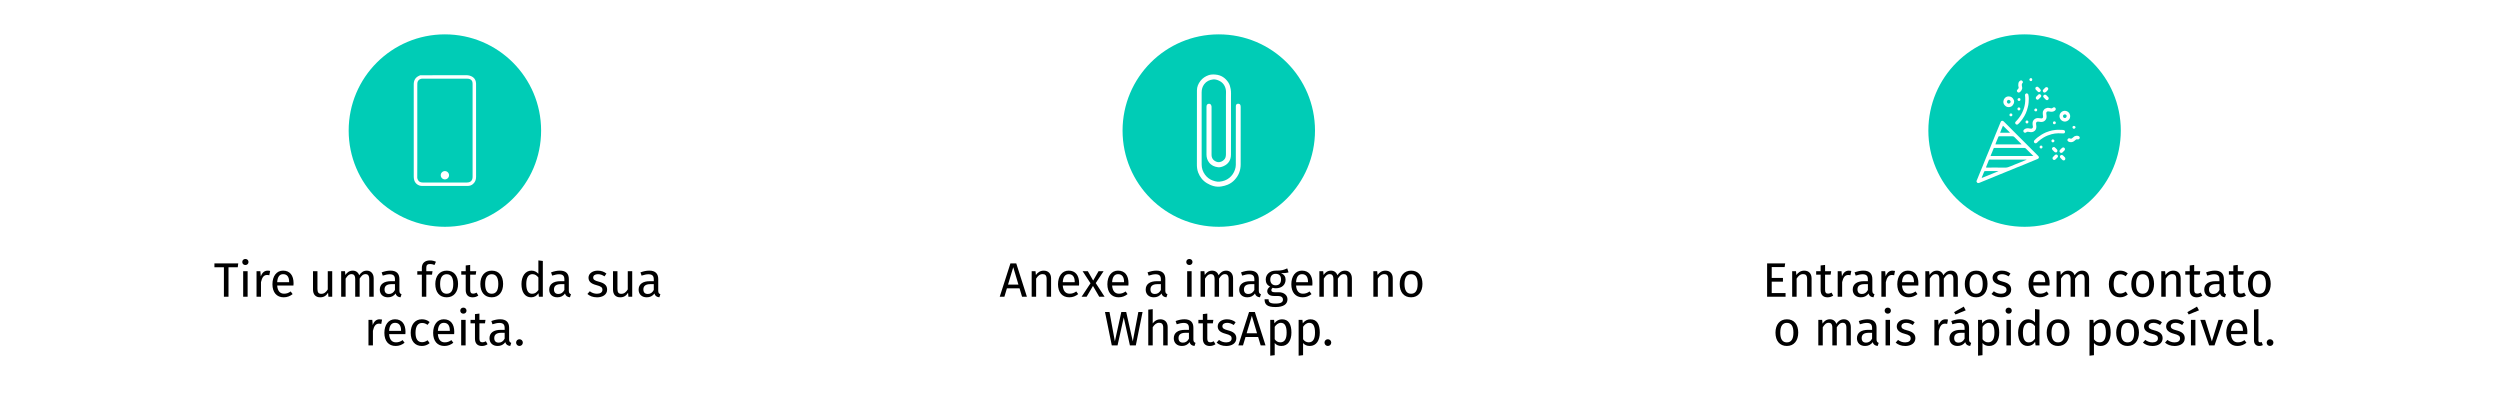 <svg xml:space="preserve" style="enable-background:new 0 0 1600 253.99;" viewBox="0 0 1600 253.99" height="253.99px" width="1600px" y="0px" x="0px" xmlns:xlink="http://www.w3.org/1999/xlink" xmlns="http://www.w3.org/2000/svg" id="Layer_1" version="1.1">
<style type="text/css">
	.st0{fill:#00CCB6;}
</style>
<g>
	<path d="M298.93,50.34c-9.46,0-18.93,0-28.39,0c-0.18,0-0.37-0.01-0.55,0.01c-1.78,0.21-2.95,1.48-2.9,3.31l-0.02,2.26
		c0,16.25,0,32.45,0,48.64c0,0-0.07,6.91-0.03,9.17c0.01,0.48,0.22,0.98,0.44,1.42c0.63,1.24,1.75,1.65,3.07,1.65
		c9.44,0,18.88,0,28.32,0c2.29,0,3.59-1.31,3.59-3.63c0-1.68,0-16.3,0-42.83c0-4.81,0-9.62,0-14.42c0,0-0.02-1.73,0-2.26
		C302.5,52.3,301.98,50.34,298.93,50.34z M284.73,114.81c-1.47,0-2.66-1.19-2.66-2.66c0-1.47,1.19-2.66,2.66-2.66
		c1.47,0,2.66,1.19,2.66,2.66C287.39,113.61,286.2,114.81,284.73,114.81z" class="st0"></path>
	<path d="M284.73,21.99c-34.01,0-61.58,27.57-61.58,61.58s27.57,61.58,61.58,61.58s61.58-27.57,61.58-61.58
		S318.74,21.99,284.73,21.99z M302.73,117.76c-0.97,0.85-2.13,1.24-3.38,1.24c-9.79,0.02-19.57,0.02-29.36,0
		c-2.4-0.01-4.48-1.77-4.95-3.95c-0.14-0.62-0.24-1.27-0.24-1.9c-0.01-19.73-0.01-39.46-0.01-59.19c0-2.49,1-4.34,3.31-5.42
		c0.26-0.12,0.53-0.22,0.82-0.38c9.84-0.04,19.65-0.04,29.52-0.04c1.42,0,2.83,0.35,4.02,1.12c0.13,0.08,0.26,0.17,0.38,0.27
		c1.21,0.94,1.75,2.29,1.83,3.82c0.01,0.21,0.01,0.42,0.01,0.62c0,19.75,0,39.51,0.01,59.26
		C304.68,115.03,304.11,116.55,302.73,117.76z" class="st0"></path>
</g>
<g>
	<path d="M152.16,171.07h-5.92v18.84h-2.94v-18.84h-6.07v-2.51h15.25L152.16,171.07z"></path>
	<path d="M159.04,167.69c0,1.08-0.81,1.92-2.01,1.92c-1.18,0-1.98-0.84-1.98-1.92c0-1.12,0.81-1.95,1.98-1.95
		C158.23,165.74,159.04,166.58,159.04,167.69z M158.48,189.91h-2.85v-16.33h2.85V189.91z"></path>
	<path d="M172.89,173.39l-0.53,2.79c-0.5-0.12-0.84-0.19-1.43-0.19c-2.05,0-3.22,1.46-3.9,4.59v9.33h-2.85v-16.33h2.45l0.28,3.32
		c0.87-2.45,2.39-3.69,4.37-3.69C171.81,173.21,172.4,173.27,172.89,173.39z"></path>
	<path d="M187.8,182.72h-10.41c0.28,3.78,2.05,5.24,4.4,5.24c1.61,0,2.82-0.43,4.25-1.43l1.24,1.7c-1.61,1.27-3.44,2.05-5.7,2.05
		c-4.56,0-7.22-3.19-7.22-8.37c0-5.08,2.57-8.71,6.79-8.71c4.4,0,6.73,3.07,6.73,8.06C187.87,181.82,187.83,182.35,187.8,182.72z
		 M185.05,180.43c0-3.19-1.27-4.96-3.84-4.96c-2.17,0-3.59,1.52-3.81,5.14h7.65V180.43z"></path>
	<path d="M212.63,189.91h-2.45l-0.22-2.54c-1.24,1.98-2.76,2.91-5.08,2.91c-2.85,0-4.56-1.8-4.56-4.99v-11.71h2.85v11.4
		c0,2.23,0.74,3.07,2.51,3.07c1.77,0,3.1-1.18,4.09-2.82v-11.65h2.85V189.91z"></path>
	<path d="M239.16,178.2v11.71h-2.85V178.6c0-2.45-1.05-3.16-2.29-3.16c-1.77,0-2.73,1.15-3.84,2.88v11.59h-2.85V178.6
		c0-2.45-1.05-3.16-2.29-3.16c-1.77,0-2.76,1.15-3.84,2.88v11.59h-2.85v-16.33h2.45l0.25,2.39c1.08-1.64,2.57-2.76,4.71-2.76
		c2.01,0,3.5,1.08,4.12,2.94c1.18-1.77,2.67-2.94,4.87-2.94C237.4,173.21,239.16,175.13,239.16,178.2z"></path>
	<path d="M256.99,188.3l-0.65,1.98c-1.64-0.19-2.7-0.84-3.19-2.45c-1.15,1.7-2.88,2.45-4.87,2.45c-3.25,0-5.21-2.01-5.21-4.93
		c0-3.5,2.63-5.39,7.19-5.39h2.51v-1.21c0-2.36-1.15-3.22-3.41-3.22c-1.21,0-2.73,0.31-4.4,0.87l-0.71-2.08
		c2.01-0.74,3.81-1.12,5.64-1.12c3.94,0,5.73,2.01,5.73,5.42v7.47C255.63,187.53,256.15,187.99,256.99,188.3z M252.77,185.6v-3.75
		h-2.14c-3.01,0-4.52,1.12-4.52,3.35c0,1.92,0.96,2.94,2.82,2.94C250.61,188.15,251.84,187.31,252.77,185.6z"></path>
	<path d="M272.83,171.32v2.26h3.97l-0.31,2.2h-3.66v14.13h-2.85v-14.13h-2.91v-2.2h2.91v-2.23c0-2.73,1.8-4.68,5.11-4.68
		c1.55,0,2.6,0.28,3.9,0.84l-0.9,2.08c-1.05-0.46-2.01-0.62-2.85-0.62C273.45,168.96,272.83,169.74,272.83,171.32z"></path>
	<path d="M293.16,181.73c0,5.05-2.67,8.55-7.28,8.55c-4.65,0-7.28-3.35-7.28-8.52c0-5.05,2.67-8.55,7.31-8.55
		C290.56,173.21,293.16,176.55,293.16,181.73z M281.67,181.76c0,4.25,1.49,6.23,4.21,6.23s4.21-1.98,4.21-6.26
		c0-4.25-1.49-6.23-4.18-6.23C283.18,175.5,281.67,177.49,281.67,181.76z"></path>
	<path d="M306.12,189.17c-1.08,0.74-2.26,1.12-3.66,1.12c-2.76,0-4.4-1.61-4.4-4.65v-9.86h-2.85v-2.2h2.85v-3.69l2.85-0.34v4.03
		h3.87l-0.31,2.2h-3.56v9.73c0,1.64,0.53,2.42,1.95,2.42c0.71,0,1.36-0.22,2.17-0.65L306.12,189.17z"></path>
	<path d="M321.99,181.73c0,5.05-2.67,8.55-7.28,8.55c-4.65,0-7.28-3.35-7.28-8.52c0-5.05,2.67-8.55,7.31-8.55
		C319.39,173.21,321.99,176.55,321.99,181.73z M310.49,181.76c0,4.25,1.49,6.23,4.21,6.23s4.21-1.98,4.21-6.26
		c0-4.25-1.49-6.23-4.18-6.23C312.01,175.5,310.49,177.49,310.49,181.76z"></path>
	<path d="M347.41,167.01v22.9h-2.51l-0.28-2.26c-1.05,1.64-2.7,2.63-4.71,2.63c-3.97,0-6.17-3.38-6.17-8.46
		c0-4.99,2.42-8.62,6.42-8.62c1.92,0,3.32,0.87,4.4,2.01v-8.55L347.41,167.01z M344.56,185.6v-8c-1.02-1.3-2.17-2.14-3.78-2.14
		c-2.45,0-3.97,2.04-3.97,6.29c0,4.31,1.36,6.26,3.72,6.26C342.36,188.02,343.47,187.12,344.56,185.6z"></path>
	<path d="M365.42,188.3l-0.65,1.98c-1.64-0.19-2.7-0.84-3.19-2.45c-1.15,1.7-2.88,2.45-4.87,2.45c-3.25,0-5.21-2.01-5.21-4.93
		c0-3.5,2.63-5.39,7.19-5.39h2.51v-1.21c0-2.36-1.15-3.22-3.41-3.22c-1.21,0-2.73,0.31-4.4,0.87l-0.71-2.08
		c2.01-0.74,3.81-1.12,5.64-1.12c3.94,0,5.73,2.01,5.73,5.42v7.47C364.05,187.53,364.58,187.99,365.42,188.3z M361.2,185.6v-3.75
		h-2.14c-3.01,0-4.52,1.12-4.52,3.35c0,1.92,0.96,2.94,2.82,2.94C359.03,188.15,360.27,187.31,361.2,185.6z"></path>
	<path d="M388.11,175.07l-1.21,1.8c-1.46-0.93-2.73-1.39-4.25-1.39c-1.86,0-3.01,0.84-3.01,2.14c0,1.33,0.87,1.95,3.5,2.63
		c3.44,0.87,5.42,2.23,5.42,5.08c0,3.41-3.13,4.96-6.45,4.96c-2.76,0-4.74-0.9-6.17-2.14l1.52-1.74c1.3,0.99,2.82,1.58,4.59,1.58
		c2.14,0,3.5-0.93,3.5-2.48c0-1.61-0.81-2.23-3.97-3.07c-3.53-0.93-4.93-2.45-4.93-4.74c0-2.6,2.51-4.49,5.89-4.49
		C384.85,173.21,386.56,173.89,388.11,175.07z"></path>
	<path d="M404.63,189.91h-2.45l-0.22-2.54c-1.24,1.98-2.76,2.91-5.08,2.91c-2.85,0-4.56-1.8-4.56-4.99v-11.71h2.85v11.4
		c0,2.23,0.74,3.07,2.51,3.07c1.77,0,3.1-1.18,4.09-2.82v-11.65h2.85V189.91z"></path>
	<path d="M422.64,188.3l-0.65,1.98c-1.64-0.19-2.7-0.84-3.19-2.45c-1.15,1.7-2.88,2.45-4.87,2.45c-3.25,0-5.21-2.01-5.21-4.93
		c0-3.5,2.63-5.39,7.19-5.39h2.51v-1.21c0-2.36-1.15-3.22-3.41-3.22c-1.21,0-2.73,0.31-4.4,0.87l-0.71-2.08
		c2.01-0.74,3.81-1.12,5.64-1.12c3.94,0,5.73,2.01,5.73,5.42v7.47C421.28,187.53,421.8,187.99,422.64,188.3z M418.42,185.6v-3.75
		h-2.14c-3.01,0-4.52,1.12-4.52,3.35c0,1.92,0.96,2.94,2.82,2.94C416.25,188.15,417.49,187.31,418.42,185.6z"></path>
	<path d="M244.53,204.53l-0.53,2.79c-0.5-0.12-0.84-0.19-1.43-0.19c-2.05,0-3.22,1.46-3.9,4.59v9.33h-2.85v-16.33h2.45l0.28,3.32
		c0.87-2.45,2.39-3.69,4.37-3.69C243.44,204.35,244.03,204.41,244.53,204.53z"></path>
	<path d="M259.44,213.86h-10.41c0.28,3.78,2.05,5.24,4.4,5.24c1.61,0,2.82-0.43,4.25-1.43l1.24,1.7c-1.61,1.27-3.44,2.05-5.7,2.05
		c-4.56,0-7.22-3.19-7.22-8.37c0-5.08,2.57-8.71,6.79-8.71c4.4,0,6.73,3.07,6.73,8.06C259.5,212.96,259.47,213.49,259.44,213.86z
		 M256.68,211.57c0-3.19-1.27-4.96-3.84-4.96c-2.17,0-3.59,1.52-3.81,5.14h7.65V211.57z"></path>
	<path d="M274.97,206.11l-1.36,1.8c-1.12-0.81-2.14-1.21-3.5-1.21c-2.57,0-4.18,2.01-4.18,6.26c0,4.28,1.61,6.04,4.18,6.04
		c1.36,0,2.32-0.43,3.56-1.24l1.3,1.86c-1.46,1.18-3.1,1.8-4.99,1.8c-4.4,0-7.13-3.13-7.13-8.4c0-5.21,2.7-8.68,7.13-8.68
		C271.9,204.35,273.45,204.84,274.97,206.11z"></path>
	<path d="M290.65,213.86h-10.41c0.28,3.78,2.05,5.24,4.4,5.24c1.61,0,2.82-0.43,4.25-1.43l1.24,1.7c-1.61,1.27-3.44,2.05-5.7,2.05
		c-4.56,0-7.22-3.19-7.22-8.37c0-5.08,2.57-8.71,6.79-8.71c4.4,0,6.73,3.07,6.73,8.06C290.71,212.96,290.68,213.49,290.65,213.86z
		 M287.89,211.57c0-3.19-1.27-4.96-3.84-4.96c-2.17,0-3.59,1.52-3.81,5.14h7.65V211.57z"></path>
	<path d="M298.56,198.83c0,1.08-0.81,1.92-2.01,1.92c-1.18,0-1.98-0.84-1.98-1.92c0-1.12,0.81-1.95,1.98-1.95
		C297.75,196.88,298.56,197.71,298.56,198.83z M298,221.05h-2.85v-16.33H298V221.05z"></path>
	<path d="M312.04,220.31c-1.08,0.74-2.26,1.12-3.66,1.12c-2.76,0-4.4-1.61-4.4-4.65v-9.86h-2.85v-2.2h2.85v-3.69l2.85-0.34v4.03
		h3.87l-0.31,2.2h-3.56v9.73c0,1.64,0.53,2.42,1.95,2.42c0.71,0,1.36-0.22,2.17-0.65L312.04,220.31z"></path>
	<path d="M327.2,219.44l-0.65,1.98c-1.64-0.19-2.7-0.84-3.19-2.45c-1.15,1.7-2.88,2.45-4.87,2.45c-3.25,0-5.21-2.01-5.21-4.93
		c0-3.5,2.63-5.39,7.19-5.39h2.51v-1.21c0-2.36-1.15-3.22-3.41-3.22c-1.21,0-2.73,0.31-4.4,0.87l-0.71-2.08
		c2.01-0.74,3.81-1.12,5.64-1.12c3.94,0,5.73,2.01,5.73,5.42v7.47C325.83,218.66,326.36,219.13,327.2,219.44z M322.98,216.74v-3.75
		h-2.14c-3.01,0-4.52,1.12-4.52,3.35c0,1.92,0.96,2.94,2.82,2.94C320.81,219.28,322.05,218.45,322.98,216.74z"></path>
	<path d="M334.61,219.25c0,1.21-0.93,2.17-2.17,2.17c-1.21,0-2.14-0.96-2.14-2.17c0-1.18,0.93-2.14,2.14-2.14
		C333.68,217.11,334.61,218.07,334.61,219.25z"></path>
</g>
<g>
	<path d="M780.02,21.99c-34.01,0-61.58,27.57-61.58,61.58s27.57,61.58,61.58,61.58c34.01,0,61.58-27.57,61.58-61.58
		S814.03,21.99,780.02,21.99z M794.03,105.24c0,3.83-1.31,7.16-3.93,9.93c-1.23,1.31-2.7,2.34-4.38,3.04
		c-1.29,0.54-2.61,0.86-3.99,1.1c-3.43,0.59-6.47-0.37-9.33-2.09c-2.64-1.59-4.44-3.93-5.56-6.78c-0.71-1.81-0.86-3.72-0.83-5.66
		c0.06-4.26,0.02-8.52,0.02-12.78c0-11.38-0.01-22.77,0.01-34.15c0-2.3,0.86-4.29,2.26-6.1c1.35-1.75,3.13-2.9,5.16-3.62
		c1.42-0.51,2.95-0.53,4.46-0.4c3.62,0.31,6.34,2.14,8.27,5.13c0.81,1.25,1.2,2.69,1.46,4.2c0.31,1.84,0.18,3.67,0.18,5.5
		c0.03,12.13,0.06,24.25-0.01,36.38c-0.02,3.31-1.48,5.93-4.66,7.35c-1.15,0.51-2.36,0.89-3.61,0.74c-2.31-0.27-4.34-1.16-5.79-3.1
		c-1.12-1.5-1.61-3.18-1.61-5.02c0-10.2,0-20.39,0-30.59c0-1.23,0.59-1.91,1.61-1.92c0.97-0.01,1.38,0.58,1.62,1.68
		c0.04,0.2,0.01,0.42,0.01,0.63c0,10.11,0,20.22,0,30.34c0,2.28,1.17,3.74,3.31,4.53c2.05,0.76,4.77-0.69,5.53-2.61
		c0.29-0.74,0.37-1.46,0.37-2.22c0-12.27,0-24.55,0-36.89c-0.06-1.65,0.21-3.26-0.14-4.82c-0.57-2.51-2-4.37-4.39-5.45
		c-1.19-0.54-2.42-0.89-3.72-0.75c-2.29,0.26-4.25,1.18-5.66,3.06c-1.17,1.56-1.64,3.33-1.64,5.27c0.01,14.9,0.01,29.81,0.01,44.71
		c0,1.06-0.02,2.13,0.14,3.17c0.17,1.11,0.53,2.2,1.06,3.22c1.06,2.01,2.55,3.59,4.56,4.67c0.86,0.46,1.77,0.76,2.71,1.02
		c1,0.28,2.03,0.4,3.06,0.29c2.25-0.23,4.32-0.93,6.13-2.37c1.76-1.41,2.94-3.2,3.65-5.29c0.33-0.98,0.55-2.06,0.55-3.09
		c0.04-12.3,0.02-24.59,0.02-36.89c0-0.28-0.01-0.55,0.01-0.83c0.05-0.84,0.54-1.35,1.35-1.39c0.91-0.05,1.5,0.37,1.66,1.22
		c0.05,0.27,0.08,0.55,0.08,0.82C794.04,80.69,794.04,92.96,794.03,105.24z" class="st0"></path>
</g>
<g>
	<path d="M652.51,184.55h-8.09l-1.61,5.36h-2.98l6.85-21.35h3.72l6.82,21.35h-3.1L652.51,184.55z M651.8,182.16l-3.32-11.16
		l-3.35,11.16H651.8z"></path>
	<path d="M672.69,178.2v11.71h-2.85V178.6c0-2.45-0.99-3.16-2.57-3.16c-1.83,0-3.07,1.15-4.15,2.88v11.59h-2.85v-16.33h2.45
		l0.25,2.42c1.12-1.67,2.85-2.79,4.99-2.79C670.95,173.21,672.69,175.1,672.69,178.2z"></path>
	<path d="M690.57,182.72h-10.41c0.28,3.78,2.05,5.24,4.4,5.24c1.61,0,2.82-0.43,4.25-1.43l1.24,1.7c-1.61,1.27-3.44,2.05-5.7,2.05
		c-4.56,0-7.22-3.19-7.22-8.37c0-5.08,2.57-8.71,6.79-8.71c4.4,0,6.72,3.07,6.72,8.06C690.64,181.82,690.6,182.35,690.57,182.72z
		 M687.82,180.43c0-3.19-1.27-4.96-3.84-4.96c-2.17,0-3.59,1.52-3.81,5.14h7.65V180.43z"></path>
	<path d="M706.94,189.91h-3.44l-4-6.91l-4.06,6.91h-3.22l5.7-8.62l-5.05-7.72h3.35l3.41,5.98l3.44-5.98h3.22l-5.02,7.59
		L706.94,189.91z"></path>
	<path d="M722.16,182.72h-10.41c0.28,3.78,2.05,5.24,4.4,5.24c1.61,0,2.82-0.43,4.25-1.43l1.24,1.7c-1.61,1.27-3.44,2.05-5.7,2.05
		c-4.56,0-7.22-3.19-7.22-8.37c0-5.08,2.57-8.71,6.79-8.71c4.4,0,6.73,3.07,6.73,8.06C722.22,181.82,722.19,182.35,722.16,182.72z
		 M719.4,180.43c0-3.19-1.27-4.96-3.84-4.96c-2.17,0-3.59,1.52-3.81,5.14h7.65V180.43z"></path>
	<path d="M747.17,188.3l-0.65,1.98c-1.64-0.19-2.7-0.84-3.19-2.45c-1.15,1.7-2.88,2.45-4.87,2.45c-3.25,0-5.21-2.01-5.21-4.93
		c0-3.5,2.63-5.39,7.19-5.39h2.51v-1.21c0-2.36-1.15-3.22-3.41-3.22c-1.21,0-2.73,0.31-4.4,0.87l-0.71-2.08
		c2.01-0.74,3.81-1.12,5.64-1.12c3.94,0,5.73,2.01,5.73,5.42v7.47C745.81,187.53,746.34,187.99,747.17,188.3z M742.96,185.6v-3.75
		h-2.14c-3.01,0-4.52,1.12-4.52,3.35c0,1.92,0.96,2.94,2.82,2.94C740.79,188.15,742.03,187.31,742.96,185.6z"></path>
	<path d="M763.2,167.69c0,1.08-0.81,1.92-2.01,1.92c-1.18,0-1.98-0.84-1.98-1.92c0-1.12,0.81-1.95,1.98-1.95
		C762.4,165.74,763.2,166.58,763.2,167.69z M762.64,189.91h-2.85v-16.33h2.85V189.91z"></path>
	<path d="M789.17,178.2v11.71h-2.85V178.6c0-2.45-1.05-3.16-2.29-3.16c-1.77,0-2.73,1.15-3.84,2.88v11.59h-2.85V178.6
		c0-2.45-1.05-3.16-2.29-3.16c-1.77,0-2.76,1.15-3.84,2.88v11.59h-2.85v-16.33h2.45l0.25,2.39c1.08-1.64,2.57-2.76,4.71-2.76
		c2.01,0,3.5,1.08,4.12,2.94c1.18-1.77,2.67-2.94,4.87-2.94C787.41,173.21,789.17,175.13,789.17,178.2z"></path>
	<path d="M807,188.3l-0.65,1.98c-1.64-0.19-2.7-0.84-3.19-2.45c-1.15,1.7-2.88,2.45-4.86,2.45c-3.25,0-5.21-2.01-5.21-4.93
		c0-3.5,2.63-5.39,7.19-5.39h2.51v-1.21c0-2.36-1.15-3.22-3.41-3.22c-1.21,0-2.73,0.31-4.4,0.87l-0.71-2.08
		c2.01-0.74,3.81-1.12,5.64-1.12c3.93,0,5.73,2.01,5.73,5.42v7.47C805.63,187.53,806.16,187.99,807,188.3z M802.78,185.6v-3.75
		h-2.14c-3.01,0-4.52,1.12-4.52,3.35c0,1.92,0.96,2.94,2.82,2.94C800.62,188.15,801.85,187.31,802.78,185.6z"></path>
	<path d="M824.67,174.32c-1.36,0.43-2.91,0.5-4.77,0.5c1.92,0.87,2.88,2.23,2.88,4.12c0,3.22-2.32,5.55-6.23,5.55
		c-0.74,0-1.39-0.09-2.08-0.31c-0.46,0.34-0.81,0.93-0.81,1.52c0,0.74,0.46,1.33,2.14,1.33h2.6c3.35,0,5.58,1.92,5.58,4.52
		c0,3.16-2.6,4.96-7.66,4.96c-5.33,0-7-1.64-7-4.96h2.57c0,1.86,0.84,2.73,4.43,2.73c3.53,0,4.77-0.9,4.77-2.54
		c0-1.55-1.24-2.32-3.28-2.32h-2.57c-2.91,0-4.21-1.46-4.21-3.1c0-1.05,0.62-2.11,1.8-2.88c-1.89-0.99-2.76-2.42-2.76-4.53
		c0-3.35,2.7-5.7,6.29-5.7c4.06,0.09,5.55-0.59,7.47-1.46L824.67,174.32z M812.98,178.91c0,2.17,1.21,3.69,3.44,3.69
		c2.23,0,3.44-1.36,3.44-3.72c0-2.39-1.18-3.63-3.5-3.63C814.16,175.25,812.98,176.77,812.98,178.91z"></path>
	<path d="M839.89,182.72h-10.41c0.28,3.78,2.04,5.24,4.4,5.24c1.61,0,2.82-0.43,4.25-1.43l1.24,1.7c-1.61,1.27-3.44,2.05-5.7,2.05
		c-4.56,0-7.22-3.19-7.22-8.37c0-5.08,2.57-8.71,6.79-8.71c4.4,0,6.72,3.07,6.72,8.06C839.95,181.82,839.92,182.35,839.89,182.72z
		 M837.13,180.43c0-3.19-1.27-4.96-3.84-4.96c-2.17,0-3.59,1.52-3.81,5.14h7.65V180.43z"></path>
	<path d="M865.21,178.2v11.71h-2.85V178.6c0-2.45-1.05-3.16-2.29-3.16c-1.77,0-2.73,1.15-3.84,2.88v11.59h-2.85V178.6
		c0-2.45-1.05-3.16-2.29-3.16c-1.77,0-2.76,1.15-3.84,2.88v11.59h-2.85v-16.33h2.45l0.25,2.39c1.08-1.64,2.57-2.76,4.71-2.76
		c2.01,0,3.5,1.08,4.12,2.94c1.18-1.77,2.67-2.94,4.87-2.94C863.44,173.21,865.21,175.13,865.21,178.2z"></path>
	<path d="M891.37,178.2v11.71h-2.85V178.6c0-2.45-0.99-3.16-2.57-3.16c-1.83,0-3.07,1.15-4.15,2.88v11.59h-2.85v-16.33h2.45
		l0.25,2.42c1.12-1.67,2.85-2.79,4.99-2.79C889.64,173.21,891.37,175.1,891.37,178.2z"></path>
	<path d="M910.37,181.73c0,5.05-2.67,8.55-7.28,8.55c-4.65,0-7.28-3.35-7.28-8.52c0-5.05,2.67-8.55,7.31-8.55
		S910.37,176.55,910.37,181.73z M898.88,181.76c0,4.25,1.49,6.23,4.21,6.23c2.73,0,4.21-1.98,4.21-6.26c0-4.25-1.49-6.23-4.18-6.23
		C900.39,175.5,898.88,177.49,898.88,181.76z"></path>
	<path d="M726.92,221.05h-3.78l-3.94-17.88l-3.97,17.88h-3.69l-4.34-21.35h2.88l3.44,18.78l4.12-18.78h3.13l4.21,18.78l3.56-18.78
		h2.7L726.92,221.05z"></path>
	<path d="M747.31,209.33v11.71h-2.85v-11.31c0-2.45-1.05-3.16-2.6-3.16c-1.77,0-3.04,1.15-4.12,2.85v11.62h-2.85v-22.87l2.85-0.31
		v9.11c1.18-1.61,2.79-2.63,4.83-2.63C745.55,204.35,747.31,206.27,747.31,209.33z"></path>
	<path d="M765.14,219.44l-0.65,1.98c-1.64-0.19-2.7-0.84-3.19-2.45c-1.15,1.7-2.88,2.45-4.87,2.45c-3.25,0-5.21-2.01-5.21-4.93
		c0-3.5,2.63-5.39,7.19-5.39h2.51v-1.21c0-2.36-1.15-3.22-3.41-3.22c-1.21,0-2.73,0.31-4.4,0.87l-0.71-2.08
		c2.01-0.74,3.81-1.12,5.64-1.12c3.94,0,5.73,2.01,5.73,5.42v7.47C763.77,218.66,764.3,219.13,765.14,219.44z M760.92,216.74v-3.75
		h-2.14c-3.01,0-4.52,1.12-4.52,3.35c0,1.92,0.96,2.94,2.82,2.94C758.75,219.28,759.99,218.45,760.92,216.74z"></path>
	<path d="M777.88,220.31c-1.08,0.74-2.26,1.12-3.66,1.12c-2.76,0-4.4-1.61-4.4-4.65v-9.86h-2.85v-2.2h2.85v-3.69l2.85-0.34v4.03
		h3.87l-0.31,2.2h-3.56v9.73c0,1.64,0.53,2.42,1.95,2.42c0.71,0,1.36-0.22,2.17-0.65L777.88,220.31z"></path>
	<path d="M790.8,206.21l-1.21,1.8c-1.46-0.93-2.73-1.39-4.25-1.39c-1.86,0-3.01,0.84-3.01,2.14c0,1.33,0.87,1.95,3.5,2.63
		c3.44,0.87,5.42,2.23,5.42,5.08c0,3.41-3.13,4.96-6.45,4.96c-2.76,0-4.74-0.9-6.17-2.14l1.52-1.74c1.3,0.99,2.82,1.58,4.59,1.58
		c2.14,0,3.5-0.93,3.5-2.48c0-1.61-0.81-2.23-3.97-3.07c-3.53-0.93-4.93-2.45-4.93-4.74c0-2.6,2.51-4.49,5.89-4.49
		C787.55,204.35,789.25,205.03,790.8,206.21z"></path>
	<path d="M805.22,215.69h-8.09l-1.61,5.36h-2.98l6.85-21.35h3.72l6.82,21.35h-3.1L805.22,215.69z M804.5,213.3l-3.31-11.16
		l-3.35,11.16H804.5z"></path>
	<path d="M826.51,212.87c0,4.96-2.2,8.55-6.42,8.55c-1.77,0-3.22-0.59-4.28-1.86v7.75l-2.85,0.34v-22.93h2.45l0.22,2.2
		c1.21-1.67,2.97-2.57,4.83-2.57C824.81,204.35,826.51,207.72,826.51,212.87z M823.44,212.87c0-4.25-1.24-6.26-3.69-6.26
		c-1.74,0-3.07,1.24-3.94,2.54v7.96c0.84,1.27,2.11,1.98,3.59,1.98C822.02,219.1,823.44,217.14,823.44,212.87z"></path>
	<path d="M844.67,212.87c0,4.96-2.2,8.55-6.42,8.55c-1.77,0-3.22-0.59-4.28-1.86v7.75l-2.85,0.34v-22.93h2.45l0.22,2.2
		c1.21-1.67,2.97-2.57,4.83-2.57C842.97,204.35,844.67,207.72,844.67,212.87z M841.61,212.87c0-4.25-1.24-6.26-3.69-6.26
		c-1.74,0-3.07,1.24-3.94,2.54v7.96c0.84,1.27,2.11,1.98,3.59,1.98C840.18,219.1,841.61,217.14,841.61,212.87z"></path>
	<path d="M851.99,219.25c0,1.21-0.93,2.17-2.17,2.17c-1.21,0-2.14-0.96-2.14-2.17c0-1.18,0.93-2.14,2.14-2.14
		C851.06,217.11,851.99,218.07,851.99,219.25z"></path>
</g>
<g>
	<path d="M1293.42,92.43c0.12,0,0.26,0.06,0.35-0.11c-0.08-0.1-0.16-0.21-0.26-0.3c-1.42-1.42-2.86-2.83-4.27-4.27
		c-0.38-0.38-0.77-0.56-1.31-0.55c-2.72,0.02-5.43,0.01-8.15,0c-0.68,0-0.69,0.03-0.94,0.67c-0.36,0.93-0.76,1.84-1.14,2.77
		c-0.23,0.57-0.53,1.12-0.62,1.77c0.16,0.01,0.29,0.02,0.42,0.02C1282.81,92.43,1288.11,92.43,1293.42,92.43z" class="st0"></path>
	<path d="M1286.35,84.84c-1.35-1.34-2.7-2.68-4.1-4.06c-0.11-0.09-0.2-0.21-0.39-0.25c-0.62,1.44-1.24,2.87-1.79,4.42
		c2.12,0,4.17,0,6.23,0C1286.32,84.91,1286.34,84.88,1286.35,84.84z" class="st0"></path>
	<path d="M1296.67,95.18c-0.32-0.4-0.7-0.52-1.22-0.52c-6.09,0.02-12.18,0.01-18.27,0.01c-0.29,0-0.58,0-0.88,0.01
		c-0.14,0-0.26,0.03-0.32,0.18c-0.1,0.26-0.21,0.51-0.32,0.76c-0.54,1.23-0.94,2.52-1.54,3.72c-0.08,0.16-0.15,0.31-0.06,0.49
		c9.05,0,18.09,0,27.26,0c-1.39-1.38-2.69-2.69-4.04-4.03C1297.08,95.6,1296.85,95.41,1296.67,95.18z" class="st0"></path>
	<path d="M1275.3,102.13c-0.61,0-1.23,0.02-1.84-0.01c-0.34-0.02-0.51,0.13-0.62,0.42c-0.5,1.23-1.01,2.46-1.48,3.7
		c-0.11,0.3-0.32,0.58-0.3,0.94c0.23,0.1,0.45,0.07,0.66,0.07c3.87,0,7.74-0.05,11.61,0.03c1.33,0.03,2.45-0.47,3.61-0.94
		c0.96-0.39,1.92-0.8,2.89-1.19c0.82-0.33,1.64-0.65,2.46-0.98c1.23-0.5,2.47-1.01,3.7-1.51c0.33-0.14,0.66-0.28,1-0.42
		c-0.01-0.03-0.02-0.06-0.03-0.09C1289.75,102.13,1282.57,102.13,1275.3,102.13z" class="st0"></path>
	<path d="M1270.75,109.5c-0.71,0-0.84,0.12-1.08,0.8c-0.23,0.65-0.54,1.28-0.76,1.93c-0.18,0.54-0.56,1.01-0.59,1.63
		c0.1-0.02,0.17-0.02,0.23-0.05c1.05-0.42,2.1-0.84,3.14-1.26c1.16-0.47,2.33-0.96,3.49-1.43c1.18-0.48,2.36-0.96,3.59-1.47
		c0.06-0.04,0.11-0.08,0.23-0.16C1276.2,109.5,1273.47,109.5,1270.75,109.5z" class="st0"></path>
	<path d="M1285.1,66.21c0.47,0.18,1.02,0.13,1.42-0.4c0.35-0.47,0.38-0.86,0.1-1.27c-0.3-0.44-0.87-0.71-1.27-0.6
		c-0.51,0.14-0.89,0.57-0.94,1.09C1284.37,65.44,1284.72,66.06,1285.1,66.21z" class="st0"></path>
	<path d="M1295.73,21.99c-34.01,0-61.58,27.57-61.58,61.58s27.57,61.58,61.58,61.58s61.58-27.57,61.58-61.58
		S1329.74,21.99,1295.73,21.99z M1326.56,80.9c0.3-0.39,0.72-0.34,1.12-0.27c0.34,0.06,0.53,0.36,0.61,0.67
		c0.11,0.39-0.06,0.71-0.43,0.95c-0.54,0.28-0.99,0.2-1.31-0.22C1326.33,81.74,1326.34,81.18,1326.56,80.9z M1318.85,72.17
		c0.18-0.24,0.44-0.42,0.69-0.65c0.79-0.52,1.64-0.72,2.52-0.54c1.12,0.23,1.99,0.81,2.52,1.91c0.29,0.6,0.37,1.19,0.32,1.8
		c-0.09,1.04-0.56,1.87-1.45,2.47c-0.77,0.52-1.59,0.76-2.51,0.6c-1.16-0.2-2.31-1.1-2.68-2.33
		C1317.88,74.23,1318.08,73.15,1318.85,72.17z M1311.02,63.53c-0.24,0.37-0.58,0.6-1.06,0.56c-0.28-0.02-0.51-0.17-0.69-0.35
		c-0.46-0.45-0.92-0.89-1.34-1.38c-0.29-0.34-0.4-0.71-0.2-1.08c0.2-0.39,0.51-0.72,1.03-0.67c0.06,0.01,0.12,0,0.21,0
		c0.27,0.01,0.45,0.09,0.62,0.26c0.43,0.45,0.89,0.87,1.31,1.33C1311.18,62.5,1311.24,63.2,1311.02,63.53z M1307.8,57.25
		c0.05-0.05,0.12-0.09,0.19-0.16c0.34-0.36,0.64-0.71,0.98-1.02c0.46-0.41,1.18-0.39,1.59,0c0.42,0.41,0.46,1.08,0.02,1.57
		c-0.49,0.54-0.92,1.15-1.61,1.48c-0.51,0.24-1.09,0.1-1.34-0.31C1307.26,58.23,1307.33,57.66,1307.8,57.25z M1306.12,62.11
		c-0.46,0.52-0.96,1.01-1.48,1.46c-0.5,0.43-0.96,0.31-1.47-0.17c-0.35-0.33-0.34-1.11,0-1.49c0.3-0.33,0.63-0.64,0.96-0.97
		c0.29-0.3,0.55-0.61,0.96-0.67c0.55-0.09,0.89,0.18,1.17,0.64C1306.54,61.37,1306.41,61.78,1306.12,62.11z M1302.82,55.94
		c0.33-0.43,1.16-0.62,1.56-0.25c0.58,0.53,1.22,1.03,1.62,1.73c0.13,0.22,0.14,0.43,0.1,0.7c-0.18,0.34-0.36,0.59-0.72,0.76
		c-0.48,0.23-0.85,0.06-1.16-0.2c-0.49-0.41-0.92-0.89-1.35-1.36C1302.58,56.99,1302.57,56.28,1302.82,55.94z M1302.6,69.47
		c0.55-0.1,0.97,0.09,1.12,0.47c0.18,0.47,0.03,1.02-0.34,1.23c-0.38,0.22-0.95,0.12-1.24-0.2
		C1301.76,70.52,1301.95,69.85,1302.6,69.47z M1300.82,78.7c0.1-0.99,0.52-1.8,1.29-2.42c0.85-0.69,1.87-0.81,2.89-0.65
		c0.52,0.08,1.03,0.17,1.55,0.16c0.62-0.01,1-0.43,1.03-1.06c0.04-0.62-0.21-1.2-0.21-1.82c0-0.68-0.03-1.35,0.29-1.96
		c0.36-0.68,0.83-1.29,1.61-1.57c0.56-0.2,1.12-0.48,1.72-0.36c0.51,0.11,1.03,0.11,1.53,0.28c0.48,0.17,0.91,0,1.25-0.31
		c0.63-0.57,1.43-0.32,1.69,0.09c0.48,0.75,0.23,1.32-0.46,1.82c-0.81,0.59-1.75,0.69-2.71,0.58c-0.36-0.04-0.72-0.08-1.08-0.17
		c-0.9-0.23-1.71,0.27-1.59,1.3c0.05,0.46,0.1,0.92,0.16,1.38c0.16,1.14-0.05,2.22-0.92,3.09c-0.76,0.77-1.67,1.01-2.72,0.97
		c-0.66-0.02-1.27-0.27-1.94-0.23c-0.7,0.05-1.09,0.44-1.14,1.15c-0.04,0.68,0.2,1.31,0.22,1.98c0.03,1.42-0.44,2.57-1.74,3.24
		c-0.82,0.42-1.7,0.49-2.62,0.29c-0.72-0.15-1.47-0.36-2.16,0.23c-0.46,0.4-1.19,0.28-1.55-0.14c-0.34-0.4-0.43-1.08,0.15-1.58
		c0.79-0.78,1.72-0.95,2.76-0.89c0.64,0.03,1.24,0.29,1.89,0.24c0.66-0.06,1.14-0.66,1.06-1.33
		C1300.96,80.26,1300.74,79.5,1300.82,78.7z M1315.61,79.06c-0.09,0.15-0.2,0.28-0.39,0.38c-0.9,0.21-1.34-0.11-1.34-0.92
		c0-0.39,0.17-0.64,0.51-0.78c0.42-0.17,0.94-0.03,1.18,0.3C1315.8,78.37,1315.81,78.71,1315.61,79.06z M1296.35,78.12
		c-0.01-0.61,0.33-1,0.87-1.03c0.07,0,0.15,0,0.25,0.01c0.46,0.2,0.74,0.5,0.71,1c-0.03,0.54-0.42,0.93-0.94,0.93
		C1296.75,79.03,1296.36,78.63,1296.35,78.12z M1299.06,50.31c0.22-0.28,0.75-0.41,1.07-0.27c0.36,0.16,0.59,0.67,0.5,1.12
		c-0.09,0.48-0.34,0.73-0.77,0.74c-0.23,0.01-0.47,0.05-0.69-0.18C1298.7,51.19,1298.68,50.81,1299.06,50.31z M1291.04,57.49
		c0.33-0.34,0.71-0.63,0.87-1.11c0.06-0.18,0.07-0.34,0.02-0.51c-0.3-0.91-0.32-1.84-0.12-2.75c0.15-0.7,1.01-1.79,1.74-1.7
		c0.28,0.06,0.53,0.14,0.69,0.32c0.51,0.58,0.59,0.93,0.12,1.45c-0.46,0.51-0.47,1.07-0.37,1.67c0.06,0.34,0.11,0.68,0.19,1.02
		c0.28,1.21-0.87,3.05-2.07,3.36c-0.35,0.09-0.89-0.2-1.16-0.63C1290.74,58.28,1290.77,57.76,1291.04,57.49z M1293.02,64.15
		c-0.43,0.55-0.99,0.64-1.44,0.26c-0.42-0.35-0.46-0.94-0.1-1.35c0.21-0.24,0.79-0.37,1.13-0.22c0.33,0.15,0.51,0.42,0.48,0.8
		C1293.07,63.8,1293.05,63.96,1293.02,64.15z M1293.02,69.96c-0.29,0.58-0.67,0.8-1.15,0.69c-0.39-0.09-0.71-0.54-0.69-0.99
		c0.02-0.52,0.33-0.87,0.82-0.91c0.5-0.04,0.91,0.26,1.03,0.74C1293.06,69.64,1293.06,69.78,1293.02,69.96z M1289.9,78.03
		c0.37-0.5,0.85-0.91,1.26-1.38c1.27-1.45,2.33-3.03,3.14-4.79c0.42-0.91,0.77-1.84,1.07-2.79c0.55-1.77,0.81-3.59,0.79-5.44
		c-0.01-0.88,0-1.78-0.16-2.66c-0.1-0.53,0.41-1.13,1.01-1.23c0.47-0.08,1.06,0.42,1.16,0.91c0.33,1.67,0.32,3.37,0.14,5.04
		c-0.11,0.99-0.22,2-0.53,2.98c-0.21,0.64-0.35,1.31-0.56,1.96c-0.4,1.29-0.96,2.51-1.62,3.68c-0.86,1.54-1.91,2.94-3.1,4.24
		c-0.26,0.29-0.56,0.54-0.86,0.84c-0.39,0.42-1.04,0.48-1.44,0.16C1289.68,79.15,1289.54,78.51,1289.9,78.03z M1282.39,63.98
		c0.09-0.23,0.12-0.48,0.31-0.7c0.65-1.02,1.6-1.56,2.73-1.58c1.63-0.04,2.79,0.75,3.45,2.39c0.56,1.39-0.42,3.44-1.67,4.06
		c-1.68,0.85-3.37,0.3-4.34-0.93C1282.14,66.28,1281.92,65.15,1282.39,63.98z M1287.91,73.52c0,0.62-0.28,0.9-0.9,0.92
		c-0.4,0.01-0.71-0.11-0.89-0.53c-0.02-0.15-0.03-0.27-0.03-0.38c0.01-0.63,0.29-0.91,0.9-0.91
		C1287.61,72.63,1287.91,72.92,1287.91,73.52z M1304.13,101.72c-1.61,0.69-3.23,1.35-4.86,2c-1.46,0.58-2.9,1.22-4.36,1.81
		c-1.55,0.63-3.13,1.2-4.67,1.87c-0.97,0.42-1.95,0.79-2.91,1.22c-0.75,0.33-1.53,0.61-2.3,0.92c-0.92,0.37-1.84,0.75-2.77,1.13
		c-0.88,0.36-1.76,0.72-2.65,1.08c-0.9,0.36-1.8,0.73-2.69,1.1c-1.2,0.49-2.4,0.99-3.63,1.5c-1.65,0.67-3.28,1.33-4.9,2
		c-0.55,0.22-1.08,0.49-1.64,0.68c-0.46,0.16-0.94,0.25-1.36-0.14c-0.38-0.36-0.54-0.84-0.36-1.21c0.15-0.31,0.28-0.63,0.41-0.96
		c0.57-1.44,1.14-2.88,1.75-4.3c0.5-1.17,0.92-2.37,1.46-3.52c0.43-0.92,0.76-1.88,1.14-2.82c0.49-1.21,0.95-2.43,1.46-3.62
		c0.72-1.66,1.34-3.35,2.08-5c0.47-1.05,0.86-2.15,1.29-3.22c0.39-0.95,0.82-1.88,1.17-2.84c0.42-1.17,0.96-2.29,1.39-3.46
		c0.32-0.85,0.7-1.68,1.05-2.52c0.38-0.89,0.73-1.79,1.1-2.69c0.38-0.92,0.73-1.85,1.14-2.76c0.33-0.73,1.2-0.92,1.84-0.31
		c0.9,0.86,1.78,1.75,2.66,2.63c0.7,0.7,1.39,1.4,2.08,2.1c1.24,1.24,2.47,2.49,3.71,3.73c1.73,1.73,3.47,3.46,5.21,5.19
		c1.29,1.29,2.57,2.59,3.86,3.88c0.97,0.97,1.96,1.94,2.93,2.91c0.61,0.6,1.22,1.2,1.8,1.83
		C1305.17,100.55,1304.96,101.36,1304.13,101.72z M1306.39,95.05c-0.27,0.07-0.82-0.23-0.95-0.5c-0.18-0.4-0.04-0.99,0.26-1.19
		c0.41-0.28,0.81-0.29,1.24,0.03C1307.47,94.13,1307.22,94.84,1306.39,95.05z M1312.95,89.91c0.12-0.45,0.51-0.73,0.96-0.7
		c0.45,0.03,1.01,0.63,0.94,1.01c-0.11,0.62-0.67,1.01-1.29,0.86C1313.03,90.83,1312.82,90.41,1312.95,89.91z M1313.89,94.22
		c0.41-0.23,0.83-0.2,1.18,0.09c0.55,0.46,1.08,0.96,1.51,1.54c0.33,0.45,0.19,1.18-0.24,1.54c-0.36,0.29-1.09,0.19-1.48-0.16
		c-0.4-0.36-0.76-0.75-1.15-1.16c-0.17-0.25-0.4-0.42-0.44-0.72C1313.2,94.82,1313.46,94.47,1313.89,94.22z M1316.8,100.72
		c-0.03,0.03-0.05,0.07-0.09,0.13c-0.41,0.41-0.8,0.8-1.2,1.18c-0.48,0.46-1.09,0.48-1.56,0.07c-0.41-0.36-0.47-1.14-0.08-1.59
		c0.4-0.48,0.84-0.92,1.32-1.33c0.45-0.38,1.13-0.39,1.51-0.03C1317.22,99.68,1317.25,100.14,1316.8,100.72z M1313.06,85.88
		c-1.76,0.47-3.45,1.13-5.04,2.05c-1.3,0.75-2.48,1.66-3.6,2.64c-0.38,0.33-0.64,0.78-1.11,1.02c-0.47,0.24-1.05,0.13-1.37-0.27
		c-0.31-0.39-0.33-1.07,0-1.41c0.64-0.67,1.29-1.34,2.05-1.93c0.85-0.65,1.7-1.25,2.59-1.8c0.91-0.56,1.85-1.03,2.81-1.46
		c0.66-0.29,1.36-0.49,2.05-0.72c0.65-0.21,1.31-0.32,1.96-0.54c0.22-0.07,0.46-0.06,0.69-0.1c1.89-0.34,3.79-0.38,5.7-0.23
		c0.4,0.03,0.81,0.02,1.19,0.19c0.47,0.22,0.7,0.63,0.61,1.22c-0.08,0.53-0.41,0.85-0.94,0.85c-1.14,0.01-2.27-0.12-3.41-0.09
		C1315.82,85.34,1314.42,85.51,1313.06,85.88z M1318.34,96.05c0.48-0.57,0.97-1.15,1.62-1.55c0.46-0.28,1.04-0.15,1.4,0.3
		c0.28,0.35,0.28,1.04-0.02,1.38c-0.13,0.15-0.28,0.29-0.45,0.46c-0.28,0.29-0.54,0.57-0.81,0.83c-0.45,0.45-1.15,0.52-1.58,0.13
		C1318.04,97.19,1317.88,96.59,1318.34,96.05z M1320.59,102.66c-0.3-0.03-0.54-0.2-0.75-0.41c-0.34-0.33-0.67-0.67-1-1.01
		c-0.6-0.61-0.64-1.24-0.14-1.76c0.41-0.42,1.2-0.43,1.69,0.09c0.41,0.44,0.9,0.81,1.25,1.3c0.05,0.07,0.08,0.15,0.13,0.26
		C1321.94,102.17,1321.48,102.74,1320.59,102.66z M1331.01,88.37c-0.13,0.5-0.53,0.81-1.15,0.88c-0.87-0.37-1.4,0.15-1.92,0.65
		c-0.95,0.91-2.05,1.28-3.35,1.02c-0.51-0.1-0.96-0.36-1.29-0.75c-0.25-0.31-0.15-0.96,0.12-1.27c0.35-0.39,0.85-0.51,1.3-0.32
		c0.54,0.23,1.04,0.25,1.52-0.2c0.37-0.34,0.78-0.65,1.18-0.96c0.51-0.39,1.11-0.45,1.67-0.54c0.46-0.07,0.98,0.07,1.41,0.31
		C1330.89,87.4,1331.11,88,1331.01,88.37z" class="st0"></path>
	<path d="M1322.14,75.34c0.46-0.35,0.69-1.13,0.44-1.54c-0.39-0.62-1.12-0.79-1.8-0.37c-0.55,0.36-0.61,1.19-0.2,1.69
		C1320.93,75.54,1321.64,75.72,1322.14,75.34z" class="st0"></path>
</g>
<g>
	<path d="M1142.17,170.92h-8.27v6.97h7.19v2.36h-7.19v7.31h8.86v2.36h-11.81v-21.35h11.56L1142.17,170.92z"></path>
	<path d="M1159.41,178.2v11.71h-2.85V178.6c0-2.45-0.99-3.16-2.57-3.16c-1.83,0-3.07,1.15-4.15,2.88v11.59h-2.85v-16.33h2.45
		l0.25,2.42c1.12-1.67,2.85-2.79,4.99-2.79C1157.67,173.21,1159.41,175.1,1159.41,178.2z"></path>
	<path d="M1173.26,189.17c-1.08,0.74-2.26,1.12-3.66,1.12c-2.76,0-4.4-1.61-4.4-4.65v-9.86h-2.85v-2.2h2.85v-3.69l2.85-0.34v4.03
		h3.87l-0.31,2.2h-3.56v9.73c0,1.64,0.53,2.42,1.95,2.42c0.71,0,1.36-0.22,2.17-0.65L1173.26,189.17z"></path>
	<path d="M1184.83,173.39l-0.53,2.79c-0.5-0.12-0.84-0.19-1.42-0.19c-2.05,0-3.22,1.46-3.91,4.59v9.33h-2.85v-16.33h2.45l0.28,3.32
		c0.87-2.45,2.39-3.69,4.37-3.69C1183.74,173.21,1184.33,173.27,1184.83,173.39z"></path>
	<path d="M1199.67,188.3l-0.65,1.98c-1.64-0.19-2.7-0.84-3.19-2.45c-1.15,1.7-2.88,2.45-4.87,2.45c-3.25,0-5.21-2.01-5.21-4.93
		c0-3.5,2.63-5.39,7.19-5.39h2.51v-1.21c0-2.36-1.15-3.22-3.41-3.22c-1.21,0-2.73,0.31-4.4,0.87l-0.71-2.08
		c2.01-0.74,3.81-1.12,5.64-1.12c3.94,0,5.73,2.01,5.73,5.42v7.47C1198.31,187.53,1198.84,187.99,1199.67,188.3z M1195.46,185.6
		v-3.75h-2.14c-3.01,0-4.53,1.12-4.53,3.35c0,1.92,0.96,2.94,2.82,2.94C1193.29,188.15,1194.53,187.31,1195.46,185.6z"></path>
	<path d="M1212.79,173.39l-0.53,2.79c-0.5-0.12-0.84-0.19-1.42-0.19c-2.05,0-3.22,1.46-3.91,4.59v9.33h-2.85v-16.33h2.45l0.28,3.32
		c0.87-2.45,2.39-3.69,4.37-3.69C1211.7,173.21,1212.29,173.27,1212.79,173.39z"></path>
	<path d="M1227.7,182.72h-10.41c0.28,3.78,2.04,5.24,4.4,5.24c1.61,0,2.82-0.43,4.25-1.43l1.24,1.7c-1.61,1.27-3.44,2.05-5.7,2.05
		c-4.56,0-7.22-3.19-7.22-8.37c0-5.08,2.57-8.71,6.79-8.71c4.4,0,6.72,3.07,6.72,8.06C1227.76,181.82,1227.73,182.35,1227.7,182.72z
		 M1224.94,180.43c0-3.19-1.27-4.96-3.84-4.96c-2.17,0-3.59,1.52-3.81,5.14h7.65V180.43z"></path>
	<path d="M1253.02,178.2v11.71h-2.85V178.6c0-2.45-1.05-3.16-2.29-3.16c-1.77,0-2.73,1.15-3.84,2.88v11.59h-2.85V178.6
		c0-2.45-1.05-3.16-2.29-3.16c-1.77,0-2.76,1.15-3.84,2.88v11.59h-2.85v-16.33h2.45l0.25,2.39c1.08-1.64,2.57-2.76,4.71-2.76
		c2.01,0,3.5,1.08,4.12,2.94c1.18-1.77,2.67-2.94,4.87-2.94C1251.25,173.21,1253.02,175.13,1253.02,178.2z"></path>
	<path d="M1272.02,181.73c0,5.05-2.66,8.55-7.28,8.55c-4.65,0-7.28-3.35-7.28-8.52c0-5.05,2.67-8.55,7.31-8.55
		S1272.02,176.55,1272.02,181.73z M1260.52,181.76c0,4.25,1.49,6.23,4.21,6.23c2.73,0,4.21-1.98,4.21-6.26
		c0-4.25-1.49-6.23-4.18-6.23C1262.04,175.5,1260.52,177.49,1260.52,181.76z"></path>
	<path d="M1286.71,175.07l-1.21,1.8c-1.46-0.93-2.73-1.39-4.25-1.39c-1.86,0-3.01,0.84-3.01,2.14c0,1.33,0.87,1.95,3.5,2.63
		c3.44,0.87,5.42,2.23,5.42,5.08c0,3.41-3.13,4.96-6.45,4.96c-2.76,0-4.74-0.9-6.17-2.14l1.52-1.74c1.3,0.99,2.82,1.58,4.59,1.58
		c2.14,0,3.5-0.93,3.5-2.48c0-1.61-0.81-2.23-3.97-3.07c-3.53-0.93-4.93-2.45-4.93-4.74c0-2.6,2.51-4.49,5.89-4.49
		C1283.46,173.21,1285.16,173.89,1286.71,175.07z"></path>
	<path d="M1311.7,182.72h-10.41c0.28,3.78,2.04,5.24,4.4,5.24c1.61,0,2.82-0.43,4.25-1.43l1.24,1.7c-1.61,1.27-3.44,2.05-5.7,2.05
		c-4.56,0-7.22-3.19-7.22-8.37c0-5.08,2.57-8.71,6.79-8.71c4.4,0,6.72,3.07,6.72,8.06C1311.76,181.82,1311.73,182.35,1311.7,182.72z
		 M1308.94,180.43c0-3.19-1.27-4.96-3.84-4.96c-2.17,0-3.59,1.52-3.81,5.14h7.65V180.43z"></path>
	<path d="M1337.02,178.2v11.71h-2.85V178.6c0-2.45-1.05-3.16-2.29-3.16c-1.77,0-2.73,1.15-3.84,2.88v11.59h-2.85V178.6
		c0-2.45-1.05-3.16-2.29-3.16c-1.77,0-2.76,1.15-3.84,2.88v11.59h-2.85v-16.33h2.45l0.25,2.39c1.08-1.64,2.57-2.76,4.71-2.76
		c2.01,0,3.5,1.08,4.12,2.94c1.18-1.77,2.67-2.94,4.87-2.94C1335.25,173.21,1337.02,175.13,1337.02,178.2z"></path>
	<path d="M1361.79,174.97l-1.36,1.8c-1.12-0.81-2.14-1.21-3.5-1.21c-2.57,0-4.18,2.01-4.18,6.26c0,4.28,1.61,6.04,4.18,6.04
		c1.36,0,2.32-0.43,3.56-1.24l1.3,1.86c-1.46,1.18-3.1,1.8-4.99,1.8c-4.4,0-7.13-3.13-7.13-8.4c0-5.21,2.7-8.68,7.13-8.68
		C1358.72,173.21,1360.27,173.7,1361.79,174.97z"></path>
	<path d="M1378.59,181.73c0,5.05-2.67,8.55-7.28,8.55c-4.65,0-7.28-3.35-7.28-8.52c0-5.05,2.67-8.55,7.31-8.55
		S1378.59,176.55,1378.59,181.73z M1367.09,181.76c0,4.25,1.49,6.23,4.21,6.23c2.73,0,4.21-1.98,4.21-6.26
		c0-4.25-1.49-6.23-4.18-6.23C1368.61,175.5,1367.09,177.49,1367.09,181.76z"></path>
	<path d="M1395.64,178.2v11.71h-2.85V178.6c0-2.45-0.99-3.16-2.57-3.16c-1.83,0-3.07,1.15-4.15,2.88v11.59h-2.85v-16.33h2.45
		l0.25,2.42c1.12-1.67,2.85-2.79,4.99-2.79C1393.9,173.21,1395.64,175.1,1395.64,178.2z"></path>
	<path d="M1409.49,189.17c-1.08,0.74-2.26,1.12-3.66,1.12c-2.76,0-4.4-1.61-4.4-4.65v-9.86h-2.85v-2.2h2.85v-3.69l2.85-0.34v4.03
		h3.87l-0.31,2.2h-3.56v9.73c0,1.64,0.53,2.42,1.95,2.42c0.71,0,1.36-0.22,2.17-0.65L1409.49,189.17z"></path>
	<path d="M1424.65,188.3l-0.65,1.98c-1.64-0.19-2.7-0.84-3.19-2.45c-1.15,1.7-2.88,2.45-4.87,2.45c-3.25,0-5.21-2.01-5.21-4.93
		c0-3.5,2.63-5.39,7.19-5.39h2.51v-1.21c0-2.36-1.15-3.22-3.41-3.22c-1.21,0-2.73,0.31-4.4,0.87l-0.71-2.08
		c2.01-0.74,3.81-1.12,5.64-1.12c3.94,0,5.73,2.01,5.73,5.42v7.47C1423.29,187.53,1423.81,187.99,1424.65,188.3z M1420.44,185.6
		v-3.75h-2.14c-3.01,0-4.53,1.12-4.53,3.35c0,1.92,0.96,2.94,2.82,2.94C1418.27,188.15,1419.51,187.31,1420.44,185.6z"></path>
	<path d="M1437.39,189.17c-1.08,0.74-2.26,1.12-3.66,1.12c-2.76,0-4.4-1.61-4.4-4.65v-9.86h-2.85v-2.2h2.85v-3.69l2.85-0.34v4.03
		h3.87l-0.31,2.2h-3.56v9.73c0,1.64,0.53,2.42,1.95,2.42c0.71,0,1.36-0.22,2.17-0.65L1437.39,189.17z"></path>
	<path d="M1453.26,181.73c0,5.05-2.67,8.55-7.28,8.55c-4.65,0-7.28-3.35-7.28-8.52c0-5.05,2.67-8.55,7.31-8.55
		S1453.26,176.55,1453.26,181.73z M1441.76,181.76c0,4.25,1.49,6.23,4.21,6.23c2.73,0,4.21-1.98,4.21-6.26
		c0-4.25-1.49-6.23-4.18-6.23C1443.28,175.5,1441.76,177.49,1441.76,181.76z"></path>
	<path d="M1150.87,212.87c0,5.05-2.67,8.55-7.28,8.55c-4.65,0-7.28-3.35-7.28-8.52c0-5.05,2.67-8.55,7.31-8.55
		S1150.87,207.69,1150.87,212.87z M1139.37,212.9c0,4.25,1.49,6.23,4.21,6.23c2.73,0,4.21-1.98,4.21-6.26
		c0-4.25-1.49-6.23-4.18-6.23C1140.89,206.64,1139.37,208.62,1139.37,212.9z"></path>
	<path d="M1184.53,209.33v11.71h-2.85v-11.31c0-2.45-1.05-3.16-2.29-3.16c-1.77,0-2.73,1.15-3.84,2.88v11.59h-2.85v-11.31
		c0-2.45-1.05-3.16-2.29-3.16c-1.77,0-2.76,1.15-3.84,2.88v11.59h-2.85v-16.33h2.45l0.25,2.39c1.08-1.64,2.57-2.76,4.71-2.76
		c2.01,0,3.5,1.08,4.12,2.94c1.18-1.77,2.67-2.94,4.87-2.94C1182.76,204.35,1184.53,206.27,1184.53,209.33z"></path>
	<path d="M1202.36,219.44l-0.65,1.98c-1.64-0.19-2.7-0.84-3.19-2.45c-1.15,1.7-2.88,2.45-4.87,2.45c-3.25,0-5.21-2.01-5.21-4.93
		c0-3.5,2.63-5.39,7.19-5.39h2.51v-1.21c0-2.36-1.15-3.22-3.41-3.22c-1.21,0-2.73,0.31-4.4,0.87l-0.71-2.08
		c2.01-0.74,3.81-1.12,5.64-1.12c3.94,0,5.73,2.01,5.73,5.42v7.47C1200.99,218.66,1201.52,219.13,1202.36,219.44z M1198.14,216.74
		v-3.75H1196c-3.01,0-4.53,1.12-4.53,3.35c0,1.92,0.96,2.94,2.82,2.94C1195.97,219.28,1197.21,218.45,1198.14,216.74z"></path>
	<path d="M1210.17,198.83c0,1.08-0.81,1.92-2.01,1.92c-1.18,0-1.98-0.84-1.98-1.92c0-1.12,0.81-1.95,1.98-1.95
		C1209.36,196.88,1210.17,197.71,1210.17,198.83z M1209.61,221.05h-2.85v-16.33h2.85V221.05z"></path>
	<path d="M1225.39,206.21l-1.21,1.8c-1.46-0.93-2.73-1.39-4.25-1.39c-1.86,0-3.01,0.84-3.01,2.14c0,1.33,0.87,1.95,3.5,2.63
		c3.44,0.87,5.42,2.23,5.42,5.08c0,3.41-3.13,4.96-6.45,4.96c-2.76,0-4.74-0.9-6.17-2.14l1.52-1.74c1.3,0.99,2.82,1.58,4.59,1.58
		c2.14,0,3.5-0.93,3.5-2.48c0-1.61-0.81-2.23-3.97-3.07c-3.53-0.93-4.93-2.45-4.93-4.74c0-2.6,2.51-4.49,5.89-4.49
		C1222.13,204.35,1223.84,205.03,1225.39,206.21z"></path>
	<path d="M1246.71,204.53l-0.53,2.79c-0.5-0.12-0.84-0.19-1.42-0.19c-2.05,0-3.22,1.46-3.91,4.59v9.33H1238v-16.33h2.45l0.28,3.32
		c0.87-2.45,2.39-3.69,4.37-3.69C1245.63,204.35,1246.22,204.41,1246.71,204.53z"></path>
	<path d="M1261.56,219.44l-0.65,1.98c-1.64-0.19-2.7-0.84-3.19-2.45c-1.15,1.7-2.88,2.45-4.87,2.45c-3.25,0-5.21-2.01-5.21-4.93
		c0-3.5,2.63-5.39,7.19-5.39h2.51v-1.21c0-2.36-1.15-3.22-3.41-3.22c-1.21,0-2.73,0.31-4.4,0.87l-0.71-2.08
		c2.01-0.74,3.81-1.12,5.64-1.12c3.94,0,5.73,2.01,5.73,5.42v7.47C1260.2,218.66,1260.72,219.13,1261.56,219.44z M1251.49,201.28
		l-0.87-1.52l6.17-3.53l1.27,2.39L1251.49,201.28z M1257.34,216.74v-3.75h-2.14c-3.01,0-4.53,1.12-4.53,3.35
		c0,1.92,0.96,2.94,2.82,2.94C1255.18,219.28,1256.42,218.45,1257.34,216.74z"></path>
	<path d="M1279.5,212.87c0,4.96-2.2,8.55-6.42,8.55c-1.77,0-3.22-0.59-4.28-1.86v7.75l-2.85,0.34v-22.93h2.45l0.22,2.2
		c1.21-1.67,2.97-2.57,4.83-2.57C1277.8,204.35,1279.5,207.72,1279.5,212.87z M1276.44,212.87c0-4.25-1.24-6.26-3.69-6.26
		c-1.74,0-3.07,1.24-3.93,2.54v7.96c0.84,1.27,2.11,1.98,3.59,1.98C1275.01,219.1,1276.44,217.14,1276.44,212.87z"></path>
	<path d="M1287.54,198.83c0,1.08-0.81,1.92-2.01,1.92c-1.18,0-1.98-0.84-1.98-1.92c0-1.12,0.81-1.95,1.98-1.95
		C1286.73,196.88,1287.54,197.71,1287.54,198.83z M1286.98,221.05h-2.85v-16.33h2.85V221.05z"></path>
	<path d="M1305.26,198.15v22.9h-2.51l-0.28-2.26c-1.05,1.64-2.7,2.63-4.71,2.63c-3.97,0-6.17-3.38-6.17-8.46
		c0-4.99,2.42-8.62,6.42-8.62c1.92,0,3.32,0.87,4.4,2.01v-8.55L1305.26,198.15z M1302.41,216.74v-8c-1.02-1.3-2.17-2.14-3.78-2.14
		c-2.45,0-3.97,2.04-3.97,6.29c0,4.31,1.36,6.26,3.72,6.26C1300.21,219.16,1301.33,218.26,1302.41,216.74z"></path>
	<path d="M1324.45,212.87c0,5.05-2.67,8.55-7.28,8.55c-4.65,0-7.28-3.35-7.28-8.52c0-5.05,2.67-8.55,7.31-8.55
		S1324.45,207.69,1324.45,212.87z M1312.95,212.9c0,4.25,1.49,6.23,4.21,6.23c2.73,0,4.21-1.98,4.21-6.26
		c0-4.25-1.49-6.23-4.18-6.23C1314.47,206.64,1312.95,208.62,1312.95,212.9z"></path>
	<path d="M1350.83,212.87c0,4.96-2.2,8.55-6.42,8.55c-1.77,0-3.22-0.59-4.28-1.86v7.75l-2.85,0.34v-22.93h2.45l0.22,2.2
		c1.21-1.67,2.97-2.57,4.83-2.57C1349.13,204.35,1350.83,207.72,1350.83,212.87z M1347.76,212.87c0-4.25-1.24-6.26-3.69-6.26
		c-1.74,0-3.07,1.24-3.94,2.54v7.96c0.84,1.27,2.11,1.98,3.59,1.98C1346.34,219.1,1347.76,217.14,1347.76,212.87z"></path>
	<path d="M1368.93,212.87c0,5.05-2.67,8.55-7.28,8.55c-4.65,0-7.28-3.35-7.28-8.52c0-5.05,2.67-8.55,7.31-8.55
		S1368.93,207.69,1368.93,212.87z M1357.44,212.9c0,4.25,1.49,6.23,4.21,6.23c2.73,0,4.21-1.98,4.21-6.26
		c0-4.25-1.49-6.23-4.18-6.23C1358.95,206.64,1357.44,208.62,1357.44,212.9z"></path>
	<path d="M1383.63,206.21l-1.21,1.8c-1.46-0.93-2.73-1.39-4.25-1.39c-1.86,0-3.01,0.84-3.01,2.14c0,1.33,0.87,1.95,3.5,2.63
		c3.44,0.87,5.42,2.23,5.42,5.08c0,3.41-3.13,4.96-6.45,4.96c-2.76,0-4.74-0.9-6.17-2.14l1.52-1.74c1.3,0.99,2.82,1.58,4.59,1.58
		c2.14,0,3.5-0.93,3.5-2.48c0-1.61-0.81-2.23-3.97-3.07c-3.53-0.93-4.93-2.45-4.93-4.74c0-2.6,2.51-4.49,5.89-4.49
		C1380.37,204.35,1382.08,205.03,1383.63,206.21z"></path>
	<path d="M1397.79,206.21l-1.21,1.8c-1.46-0.93-2.73-1.39-4.25-1.39c-1.86,0-3.01,0.84-3.01,2.14c0,1.33,0.87,1.95,3.5,2.63
		c3.44,0.87,5.42,2.23,5.42,5.08c0,3.41-3.13,4.96-6.45,4.96c-2.76,0-4.74-0.9-6.17-2.14l1.52-1.74c1.3,0.99,2.82,1.58,4.59,1.58
		c2.14,0,3.5-0.93,3.5-2.48c0-1.61-0.81-2.23-3.97-3.07c-3.53-0.93-4.93-2.45-4.93-4.74c0-2.6,2.51-4.49,5.89-4.49
		C1394.54,204.35,1396.24,205.03,1397.79,206.21z"></path>
	<path d="M1407.34,198.61l-6.57,2.67l-0.87-1.52l6.17-3.53L1407.34,198.61z M1405.05,221.05h-2.85v-16.33h2.85V221.05z"></path>
	<path d="M1417.29,221.05h-3.44l-5.64-16.33h3.1l4.28,13.79l4.25-13.79h3.01L1417.29,221.05z"></path>
	<path d="M1438.24,213.86h-10.41c0.28,3.78,2.04,5.24,4.4,5.24c1.61,0,2.82-0.43,4.25-1.43l1.24,1.7c-1.61,1.27-3.44,2.05-5.7,2.05
		c-4.56,0-7.22-3.19-7.22-8.37c0-5.08,2.57-8.71,6.79-8.71c4.4,0,6.72,3.07,6.72,8.06C1438.3,212.96,1438.27,213.49,1438.24,213.86z
		 M1435.48,211.57c0-3.19-1.27-4.96-3.84-4.96c-2.17,0-3.59,1.52-3.81,5.14h7.65V211.57z"></path>
	<path d="M1442.55,217.83v-19.68l2.85-0.34v19.96c0,0.87,0.28,1.3,1.02,1.3c0.4,0,0.74-0.06,1.05-0.19l0.74,1.98
		c-0.62,0.34-1.43,0.56-2.26,0.56C1443.89,221.42,1442.55,220.15,1442.55,217.83z"></path>
	<path d="M1454.98,219.25c0,1.21-0.93,2.17-2.17,2.17c-1.21,0-2.14-0.96-2.14-2.17c0-1.18,0.93-2.14,2.14-2.14
		C1454.05,217.11,1454.98,218.07,1454.98,219.25z"></path>
</g>
</svg>
